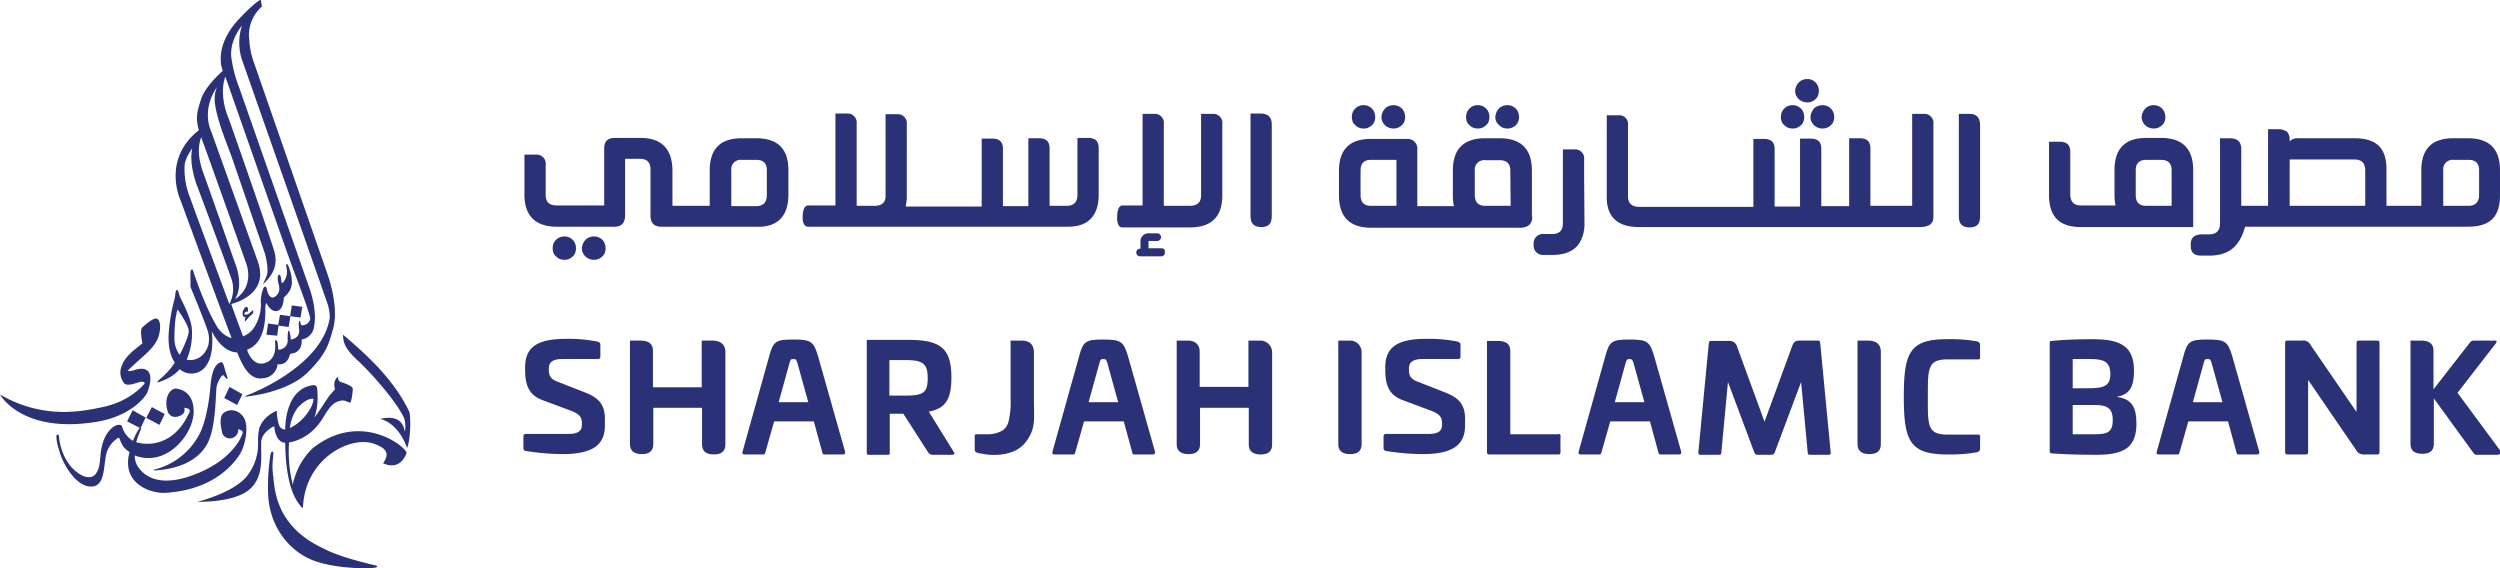<svg id="Layer_1" data-name="Layer 1" xmlns="http://www.w3.org/2000/svg" width="717.9" height="163.2" viewBox="0 0 717.9 163.2">
  <defs>
    <style>
      .cls-1 {
        fill: #2b3176;
      }
    </style>
  </defs>
  <title>Sharjah Islamic Bank</title>
  <g>
    <path class="cls-1" d="M362.2,32.6h-3.1V62.1c0,2.1,1,3.1,3.1,3.1s3-1,3-3.1V35.7c0-2-1-3-3-3.1"/>
    <path class="cls-1" d="M322.3,65.3h19.4c6.2,0,9.3-3.1,9.3-9.2h0V35.6a2.6,2.6,0,0,0-2.8-2.9h-3.3V55.9h0v.2q0,3-3.3,3h-7.4V35.8h0v-.2a2.6,2.6,0,0,0-2.8-2.9h-3.3v3h0V59h-5.7c-1,0-1.5,1-1.6,3s.4,3.3,1.4,3.3"/>
    <path class="cls-1" d="M454.9,50.2h0V45.8a2.6,2.6,0,0,0-2.8-2.9h-3.3V64.1c0,2.1-1,3.1-3.1,3.1h-2.3a2.7,2.7,0,0,0-3,3h0a2.7,2.7,0,0,0,3,3h2.4c5.8,0,8.8-2.8,9.2-8.3Z"/>
    <path class="cls-1" d="M470.6,65.2H551c3.2,0,4.2-1,4.2-3.1V35.6a2.6,2.6,0,0,0-2.8-2.9h-3.3v3h0V59.1h-12V42.6c0-1.9-.9-2.8-2.8-2.9h-3.3V59.2H523V42.7c0-1.9-.9-2.8-2.8-2.9h-3.3V59.3h-7.3V42.8c0-1.9-.9-2.8-2.8-2.9h-3.3V59.4H470.8q-3.3,0-3.3-3V35.9a2.5,2.5,0,0,0-2.3-2.8h-3.8V56.4c-.1,5.8,3,8.8,9.2,8.8"/>
    <path class="cls-1" d="M433.8,59.1h-7.3c-2,0-3-1-3-3.2V49a2.7,2.7,0,0,1,3-3h4.1c2.1,0,3.1,1,3.1,3Zm-32.8,0h-7.3c-2,0-3-1-3-3.1V49c0-2.1,1-3.1,3-3.1h7.3Zm38.9,3.1V49q0-9.3-9.3-9.3h-4.1q-9.3,0-9.3,9.3v7.1a14.8,14.8,0,0,0,.3,3.1H407V43a2.8,2.8,0,0,0-3.1-3.1H393.6c-6.1,0-9.1,3.1-9.1,9.2v7q0,9.3,9.3,9.3h43.1c2.1-.2,3.1-1.2,3.1-3.2"/>
    <path class="cls-1" d="M565.6,32.7h-3.1V62.2c0,2.1,1,3.1,3.1,3.1s3-1,3-3.1V35.9c0-2.1-1-3.2-3-3.2"/>
    <path class="cls-1" d="M613.3,48.9c0-2,1-3,3.1-3h4.1c2.1,0,3.1,1,3.1,3V59.1H616c-1.8-.1-2.7-1.1-2.7-3.1V48.9ZM597.5,65.2h32.3V48.9q0-9.3-9.3-9.3h-4.1c-6.2,0-9.2,3.1-9.2,9.3V56a13.9,13.9,0,0,0,.3,3h-9.9c-2.1,0-3.1-1.1-3.1-3.2V43.6c0-1.9-.9-2.8-2.8-2.9h-3.3V55.7c-.1,6.4,2.9,9.5,9.1,9.5"/>
    <path class="cls-1" d="M160.4,74.2a3.3,3.3,0,0,0,1.7.4,2.9,2.9,0,0,0,1.6-.4A3.7,3.7,0,0,0,165,73a3.8,3.8,0,0,0,0-3.4,3.3,3.3,0,0,0-1.3-1.3,3.2,3.2,0,0,0-1.6-.4,3.5,3.5,0,0,0-1.7.4,4,4,0,0,0-1.3,1.3,3.8,3.8,0,0,0,0,3.4,4.9,4.9,0,0,0,1.3,1.2"/>
    <path class="cls-1" d="M172.2,68.3a3.2,3.2,0,0,0-1.6-.4,3.5,3.5,0,0,0-1.7.4,3.3,3.3,0,0,0-1.3,1.3,3.7,3.7,0,0,0-.5,1.7,2.8,2.8,0,0,0,.5,1.7,3,3,0,0,0,1.3,1.2,3.3,3.3,0,0,0,1.7.4,3.2,3.2,0,0,0,1.6-.4,3.7,3.7,0,0,0,1.3-1.2,3.8,3.8,0,0,0,0-3.4,2.7,2.7,0,0,0-1.3-1.3"/>
    <path class="cls-1" d="M657.5,45.8h18.6c2.1,0,3.1,1.1,3.1,3.2V59.1H657.5V45.8Zm44.1,3.1a2.7,2.7,0,0,1,3-3h4.2c2.1,0,3.1,1,3.1,3v7c0,2.1-1,3.2-3.1,3.2h-7.2ZM629.1,70.4h0c-.1,2.1,1,3,3,3h2.3c5.8,0,8.8-2.8,10.3-8.3h64c6.2,0,9.2-2.7,9.2-9V48.9c0-6.2-3.1-9.2-9.3-9.2h-4.1c-6.2,0-9.2,3.1-9.2,9.3V59.1h-10V48.6c0-6.3-3.1-8.9-9.2-8.9H659.9a3,3,0,0,0-2.4.9v-.5a3.2,3.2,0,0,0-.8-2.3l-.2-.2h-.2a3.8,3.8,0,0,0-1.7-.5h-3.3v22h-7.7V42.8h0c0-2-1-3-3-3.1h-3.1V64.1c0,2.1-1,3.2-3.1,3.2h-2.3c-2.1.1-3.1,1.1-3,3.1Z"/>
    <path class="cls-1" d="M210,59.1V48.9a2.7,2.7,0,0,1,3-3h4.1c2.1,0,3.1,1,3.1,3V56c0,2.1-1,3.2-3.1,3.2H210Zm16.4-3.3V48.9c0-6.2-3.1-9.2-9.3-9.2H213c-6.2,0-9.2,3.1-9.2,9.3V59.1H193.1v-10c0-6.3-3.1-9.5-9.2-9.5h-7.3c-2.1,0-3.1,1-3.1,3V59H159.9c-2.2,0-3.2-1-3.2-3V47.3a2.6,2.6,0,0,0-2.8-2.9h-3.3V55.8h0v.4h0c.1,5.9,3.3,8.9,9.3,8.9h16.6c2.1,0,3-1.2,3-3.3V45.6h4.2c2.1,0,3.1,1,3.1,3.1V61.9c0,2.1,1,3.2,3.1,3.2h28.8c5.2-.4,7.7-3.6,7.7-9.3"/>
    <path class="cls-1" d="M315.5,55.8V42.5c0-1.9-.9-2.8-2.8-2.9h-3.3V55.9c0,2.1-1,3.2-3.1,3.2h-4.9V42.6c0-1.9-.9-2.8-2.8-2.9h-3.3V59.2H288V42.7c0-1.9-.9-2.8-2.8-2.9h-3.3V59.3H260.1q.1-.9.3-2.1h0V35.7a2.6,2.6,0,0,0-2.8-2.9h-3.3V56.5c-.1,1.8-1.2,2.6-3.2,2.6H246V35.7h0v-.2a2.6,2.6,0,0,0-2.8-2.9h-3.3V59h-7.8c-1,0-1.5,1-1.6,3s.5,3.1,1.5,3.1h74.4c6,.1,9.1-3,9.1-9.3"/>
    <path class="cls-1" d="M389.9,36.5a3.3,3.3,0,0,0,1.7.4,2.9,2.9,0,0,0,1.6-.4,3.7,3.7,0,0,0,1.3-1.2,3.8,3.8,0,0,0,0-3.4,3.3,3.3,0,0,0-1.3-1.3,3.2,3.2,0,0,0-1.6-.4,3.5,3.5,0,0,0-1.7.4,4,4,0,0,0-1.3,1.3,3.8,3.8,0,0,0,0,3.4,4.9,4.9,0,0,0,1.3,1.2"/>
    <path class="cls-1" d="M398.5,36.5a3.3,3.3,0,0,0,1.7.4,3.2,3.2,0,0,0,1.6-.4,3.7,3.7,0,0,0,1.3-1.2,3.8,3.8,0,0,0,0-3.4,3.3,3.3,0,0,0-1.3-1.3,3.2,3.2,0,0,0-1.6-.4,3.5,3.5,0,0,0-1.7.4,3.3,3.3,0,0,0-1.3,1.3,3.7,3.7,0,0,0-.5,1.7,2.8,2.8,0,0,0,.5,1.7,3,3,0,0,0,1.3,1.2"/>
    <path class="cls-1" d="M422.7,36.5a3.3,3.3,0,0,0,1.7.4,2.9,2.9,0,0,0,1.6-.4,3.7,3.7,0,0,0,1.3-1.2,3.8,3.8,0,0,0,0-3.4,3.3,3.3,0,0,0-1.3-1.3,3.2,3.2,0,0,0-1.6-.4,3.5,3.5,0,0,0-1.7.4,4,4,0,0,0-1.3,1.3,3.8,3.8,0,0,0,0,3.4,4.9,4.9,0,0,0,1.3,1.2"/>
    <path class="cls-1" d="M431.2,36.5a3.3,3.3,0,0,0,1.7.4,3.2,3.2,0,0,0,1.6-.4,3,3,0,0,0,1.3-1.2,3.8,3.8,0,0,0,0-3.4,3.3,3.3,0,0,0-1.3-1.3,3.2,3.2,0,0,0-1.6-.4,3.5,3.5,0,0,0-1.7.4,3.3,3.3,0,0,0-1.3,1.3,3.7,3.7,0,0,0-.5,1.7,2.8,2.8,0,0,0,.5,1.7,4.9,4.9,0,0,0,1.3,1.2"/>
    <path class="cls-1" d="M513.1,36.5a3.3,3.3,0,0,0,1.7.4,2.9,2.9,0,0,0,1.6-.4,3,3,0,0,0,1.3-1.2,3.8,3.8,0,0,0,0-3.4,3.3,3.3,0,0,0-1.3-1.3,3.2,3.2,0,0,0-1.6-.4,3.5,3.5,0,0,0-1.7.4,4,4,0,0,0-1.3,1.3,3.8,3.8,0,0,0,0,3.4,4.9,4.9,0,0,0,1.3,1.2"/>
    <path class="cls-1" d="M520.4,31.9a3.4,3.4,0,0,0-.5,1.7,2.8,2.8,0,0,0,.5,1.7,3,3,0,0,0,1.3,1.2,3.3,3.3,0,0,0,1.7.4,3.2,3.2,0,0,0,1.6-.4,3.7,3.7,0,0,0,1.3-1.2,3.3,3.3,0,0,0,.4-1.7,3.5,3.5,0,0,0-.4-1.7,3.3,3.3,0,0,0-1.3-1.3,3.2,3.2,0,0,0-1.6-.4,3.5,3.5,0,0,0-1.7.4,2.7,2.7,0,0,0-1.3,1.3"/>
    <path class="cls-1" d="M517.3,29a3.3,3.3,0,0,0,1.7.4,3.2,3.2,0,0,0,1.6-.4,3.7,3.7,0,0,0,1.3-1.2,3.8,3.8,0,0,0,0-3.4,3.3,3.3,0,0,0-1.3-1.3,3.2,3.2,0,0,0-1.6-.4,3.5,3.5,0,0,0-1.7.4,3.3,3.3,0,0,0-1.3,1.3,3.7,3.7,0,0,0-.5,1.7,2.8,2.8,0,0,0,.5,1.7,3,3,0,0,0,1.3,1.2"/>
    <path class="cls-1" d="M616.8,36.5a3.3,3.3,0,0,0,1.7.4,3.2,3.2,0,0,0,1.6-.4,3.7,3.7,0,0,0,1.3-1.2,3.8,3.8,0,0,0,0-3.4,3.3,3.3,0,0,0-1.3-1.3,3.2,3.2,0,0,0-1.6-.4,3.5,3.5,0,0,0-1.7.4,3.3,3.3,0,0,0-1.3,1.3,3.7,3.7,0,0,0-.5,1.7,2.8,2.8,0,0,0,.5,1.7,3,3,0,0,0,1.3,1.2"/>
    <path class="cls-1" d="M333.5,71.3H330c-.2,0-.2,0-.2-.2V69.4c0-.2,0-.2.2-.2h2.2a1.1,1.1,0,0,0,1.2-1.1,1.1,1.1,0,0,0-1.2-1.1H330a2.3,2.3,0,0,0-2.5,2.5v1.9h-.1a1.1,1.1,0,1,0,0,2.2h6a1,1,0,0,0,1.1-1.1c.1-.8-.3-1.2-1-1.2"/>
    <path class="cls-1" d="M387.6,97.8h-3.3v29.7c0,1.9,1.1,2.9,3.4,2.9s3.3-1,3.3-2.9V101.1a3.3,3.3,0,0,0-3.4-3.3"/>
    <path class="cls-1" d="M536.7,97.8h-3.3v29.7c0,1.9,1.1,2.9,3.4,2.9s3.3-1,3.3-2.9V100.8c-.1-1.9-1.2-2.9-3.4-3"/>
    <path class="cls-1" d="M168,112.7l-7.9-3.1c-1.9-.7-2.5-1.7-2.5-3.2v-.6c0-1.9,1.3-2.7,3.9-2.7h10.1c.6,0,.8-.2.8-.8V98.9c0-.4-.3-.6-.8-.8a42.7,42.7,0,0,0-8.9-.8c-7.5,0-11.9,1.8-11.9,8.1v.9c0,4.9,1.5,7.3,5,8.6l8.3,3.1c2.2.9,3,1.7,3,3.5v.5c0,1.9-1.3,2.6-3.9,2.6H151.1c-.6,0-.8.3-.8.8v3.2c0,.6.2.8.7.9a69.8,69.8,0,0,0,10.5.9c7.3,0,12.2-1.8,12.2-8.1v-1.2c.2-4.8-1.6-6.8-5.7-8.4"/>
    <path class="cls-1" d="M223.6,115.5l3.1-11.2c.3-1,.3-1.2,1.1-1.2s.9.2,1.2,1.2l3.1,11.2ZM235,102.6c-1.3-4.6-2.1-5.1-7.2-5.1s-5.8.5-7,5.1l-7.6,27.2c-.1.5.1.7.6.7h5.4c.4,0,.5-.2.6-.7l2.5-8.8h11.4l2.4,8.8c.1.5.2.7.6.7h5.4c.4,0,.6-.2.6-.7Z"/>
    <path class="cls-1" d="M260,113.6h-4.6V103.4H260c5,0,6.4,1,6.4,5.2s-1.3,5-6.4,5m6.7,4.6c4.8-.9,6.5-3.5,6.5-9.8,0-8.4-3.1-10.8-12.4-10.8H248.9v32.3c0,.5.1.7.6.7h5.4c.5,0,.6-.1.6-.7V118.8h3.9l7,10.9a1.7,1.7,0,0,0,1.7.9h5.3c.6,0,.9-.4.5-.8Z"/>
    <path class="cls-1" d="M312.6,115.5l3.1-11.2c.3-1,.3-1.2,1.1-1.2s.9.2,1.2,1.2l3.1,11.2ZM324,102.6c-1.3-4.6-2.1-5.1-7.2-5.1s-5.8.5-7,5.1l-7.6,27.2c-.1.5.1.7.6.7h5.4c.4,0,.5-.2.6-.7l2.5-8.8h11.4l2.4,8.8c.1.5.2.7.6.7h5.4c.4,0,.6-.2.6-.7Z"/>
    <path class="cls-1" d="M415,112.7l-7.9-3.1c-1.9-.7-2.5-1.7-2.5-3.2v-.6c0-1.9,1.3-2.7,3.9-2.7h10.1c.6,0,.8-.2.8-.8V98.9c0-.4-.3-.6-.8-.8a42.7,42.7,0,0,0-8.9-.8c-7.5,0-11.9,1.8-11.9,8.1v.9c0,4.9,1.5,7.3,5,8.6l8.3,3.1c2.2.9,3,1.7,3,3.5v.5c0,1.9-1.3,2.6-3.9,2.6H398.1c-.6,0-.8.3-.8.8v3.2a.8.8,0,0,0,.7.9,69.8,69.8,0,0,0,10.5.9c7.3,0,12.2-1.8,12.2-8.1v-1.2c.2-4.8-1.6-6.8-5.7-8.4"/>
    <path class="cls-1" d="M447.6,124.7H433.7V100.8c0-1.9-1.1-2.8-3.3-2.9H427v6.3h0v25.6c0,.5.2.7.6.7h19.9a.5.5,0,0,0,.6-.6v-4.5c.1-.6-.1-.8-.5-.8"/>
    <path class="cls-1" d="M463.7,115.5l3.1-11.2c.3-1,.4-1.2,1.1-1.2s.9.2,1.2,1.2l3.1,11.2Zm11.4-12.9c-1.3-4.6-2.1-5.1-7.2-5.1s-5.8.5-7,5.1l-7.6,27.2c-.1.5.1.7.6.7h5.4c.4,0,.5-.2.6-.7l2.5-8.8h11.4l2.4,8.8c.1.5.2.7.6.7h5.4c.4,0,.6-.2.6-.7Z"/>
    <path class="cls-1" d="M522.1,97.8H517c-1.4,0-1.9.3-2.4,1.7l-7.9,21.6-7.9-21.6a2.2,2.2,0,0,0-2.4-1.6h-5.1c-.4,0-.5.3-.6.7l-3,31.3c0,.5.2.7.6.7h5.4c.4,0,.6-.2.6-.7l1.9-20.2,7.6,20.3a1,1,0,0,0,.9.6h4a1,1,0,0,0,.9-.6l7.6-20.3,1.9,20.2c0,.5.2.7.6.7h5.4c.4,0,.7-.2.6-.7l-3-31.3c-.1-.5-.1-.8-.6-.8"/>
    <path class="cls-1" d="M567.6,98a44.6,44.6,0,0,0-8.4-.6c-10.8,0-12.5,3.8-12.5,16.5s1.7,16.6,12.5,16.6a45.3,45.3,0,0,0,8.4-.6c.6-.2,1-.4,1-1.1v-3.4a.5.5,0,0,0-.6-.6h-8.7c-5.9,0-5.7-2.6-5.7-10.8s-.1-10.8,5.7-10.8H568a.5.5,0,0,0,.6-.6V99.2c0-.8-.3-1-1-1.2"/>
    <path class="cls-1" d="M601.6,124.7h-6.4v-8.4h6.4c3.4,0,5.1.9,5.1,4.3s-1.4,4.1-5.1,4.1m-6.4-21.6h5.1c4,0,5.7.9,5.7,4.3s-1.7,4.1-6.5,4.1h-4.3ZM608,113.9h0c3.5-.6,4.8-2.8,4.8-7.4,0-6.8-3.5-9.1-11.8-9.1-3.5,0-8.1.1-11.8.5-.5,0-.6.1-.6.6v31.1c0,.4.1.6.6.6,3.7.3,9.4.4,12.8.4,7.9,0,11.5-2.1,11.5-8.9,0-4.6-1.2-7.1-5.5-7.7"/>
    <path class="cls-1" d="M629.7,115.5l3.1-11.2c.3-1,.3-1.2,1.1-1.2s.9.2,1.2,1.2l3.1,11.2Zm11.4-12.9c-1.3-4.6-2.1-5.1-7.2-5.1s-5.8.5-7,5.1l-7.6,27.2c-.1.5.1.7.6.7h5.4c.4,0,.5-.2.6-.7l2.5-8.8h11.4l2.4,8.8c.1.5.2.7.6.7h5.4c.4,0,.6-.2.6-.7Z"/>
    <path class="cls-1" d="M682.7,97.8h-5.4c-.4,0-.6.2-.6.7v19.8L663.6,99.2a2.4,2.4,0,0,0-2.6-1.4h-4.2c-.4,0-.6.2-.6.7v31.3c0,.5.2.7.6.7h5.4c.4,0,.6-.2.6-.7V109.1l13.9,20.3a2.3,2.3,0,0,0,2.1,1.1h3.9c.4,0,.6-.2.6-.7V98.5c0-.5-.2-.7-.6-.7"/>
    <path class="cls-1" d="M717.9,129.3l-12.2-16.5,11-14.2c.3-.5.4-.8-.4-.8h-6a1.3,1.3,0,0,0-.9.4l-10.6,13.6V100.7c0-1.9-1.1-2.8-3.3-2.9h-3.3v5.7h0v20.8h0v3.1c0,2,1.1,2.9,3.4,2.9s3.3-1,3.3-2.9V114.4l11.4,15.7a1.1,1.1,0,0,0,.9.5h5.9c1.2-.1,1.1-.7.8-1.3"/>
    <path class="cls-1" d="M204.8,97.8h-3.3v10.9h0v2.5h-14V100.7c0-1.9-1.1-2.8-3.3-2.9h-3.3v10.9h0v15.9h0v2.9c0,1.9,1.1,2.9,3.4,2.9s3.3-1,3.3-2.9V117.1h14v7.6h0v2.9c0,1.9,1.1,2.9,3.4,2.9s3.3-1,3.3-2.9V100.7c-.2-1.8-1.3-2.8-3.5-2.9"/>
    <path class="cls-1" d="M293.5,97.8h-3.3v8.9h0v7.9a23.1,23.1,0,0,1-.6,6.5,4.9,4.9,0,0,1-1,1.9h0l-.7.6a8.3,8.3,0,0,1-3.8,1.1h-3.6a.5.5,0,0,0-.6.6V129c0,.7.3.9,1,1.1l2.4.4c2.4.3,8.2.4,11.2-3.5s2.4-6.4,2.4-12.1V101c-.1-2.1-1.2-3.1-3.4-3.2"/>
    <path class="cls-1" d="M361.8,97.8h-3.3v10.9h0v2.4h-14V101c0-1.9-1.1-3.1-3.3-3.2h-3.3v29.7c0,1.9,1.1,2.9,3.4,2.9s3.3-1,3.3-2.9V117.1h14v10.5c0,1.9,1.1,2.9,3.4,2.9s3.3-1,3.3-2.9V101a3.4,3.4,0,0,0-3.5-3.2"/>
    <path class="cls-1" d="M70.2,90.3c-.1-.3.3-.9.6-.8h.4v-1s-.4-.6-.7-.3a2.5,2.5,0,0,0-.8,2.3.8.8,0,0,0,.9.6l-.3.5v.7s.3-.1.9-.9a7,7,0,0,1,1.5-1.4v-1l-1.4,1.2c-.4.2-1.2.2-1.3,0"/>
    <polygon class="cls-1" points="83.3 90.8 80.4 90.4 79.9 93.3 77 92.9 76.5 96.1 79.6 96.4 80 93.5 82.9 93.9 83.4 90.8 86.3 91.2 86.8 88.1 83.8 87.7 83.3 90.8"/>
    <path class="cls-1" d="M50.1,97.7c-.1-6.5.9-8.8.9-8.8s3.2,4.4,3.2,6.2-2.6,6.8-2.6,6.8a7.9,7.9,0,0,1-1.5-4.2M53,47.8c0-1.7,1.1-3.6,2.2-5.2-1,4.6,1.3,10.5,1.3,10.5s8.4,22.4,9.9,26.8a9,9,0,0,1-.5,7.3h-.1C61.3,75,55.2,58.6,54.6,56.8a21.6,21.6,0,0,1-1.6-9M70.5,75.1s2.9,6.3-2.4,10.4l-.6.4c2.7-4.3-.1-10.6-.1-10.6s-6.5-18.7-9.1-25.9c-1.9-5.2-1.1-8.5-.5-10,.2.6.4,1.3.7,2,2.5,6.8,12,33.7,12,33.7M62.3,25a8.9,8.9,0,0,0-.6,4.4c.6,5.4,3.7,12.3,5.2,16.7s9.2,26.8,9.2,26.8,1.2,4.4.5,6.2-1.4,3-.8,2.3,4.5-3.9,3-9.1S65.7,34.1,65.7,34.1s-3-6.4-1-12.1C68,31.4,83.4,75.4,84.4,77.9c4.8,12.5,4.7,13.7,4.7,13.7a2.4,2.4,0,0,1-2.6,1.8,8.4,8.4,0,0,0-.4-1.2c-.1-.1-.5-.3-.2,2.4s-2.4,2.9-2.4,2.9a8.4,8.4,0,0,0-.4-2.3c-.2-.4-.5-.7-.5,2.3a2.6,2.6,0,0,1-2.7,2.9s-.1-1.6-.2-2.1-.6-.9-.7-.4.9,5-2.8,6.3-5.2-3.6-5.2-3.6v-.2C77,98.2,76.1,89,76.2,88.1s.3-1.1.3-1.1,1.2,2.7,3.1,2.3,1.9-3.9,1.9-3.9,2.1-1.5,2.3-3.9-1-5.6-1.4-5.7-.1,1.3-.1,1.3a4.6,4.6,0,0,1-.7,3.6c-.6,1-.8.3-.8.3s-.1-2.7-.8-2,.2,3,.2,3.5a2.8,2.8,0,0,1-1.4,2.8c-1.4.7-2-1.5-2.1-1.9s-.1-1-.6-1.1-1.3,2.7-1.2,4.5a12.1,12.1,0,0,1-2.4,7.9,7.4,7.4,0,0,1-2.7,1.9c-.9-2.4-2.1-5.6-3.4-9.3,2.3-.6,10.8-3.5,7.6-12.3L60.6,37.6S57.7,31.8,62.3,25M45.9,108.9c-1.2,1.1-.5.9-.5.9,4.5-1.4,6.2-3.8,6.2-3.8a5.1,5.1,0,0,0,7.8-1.3c2.3-3.4,1.4-9.6,1.4-9.6s2.7,6,7.3,6.1c1.6,3.9,3.6,8.1,7.5,7.4a4.4,4.4,0,0,0,4.1-4c3.1.4,3.6-3,3.6-3,3.9-.3,3.3-4.1,3.3-4.1a4.3,4.3,0,0,0,3.6-3.8c1-5.2-1.6-11.7-1.6-11.7L68.7,25.2A37.2,37.2,0,0,1,66.5,17c-.6-3.7,1-7.1,3-9.7a15.8,15.8,0,0,0,0,9.9S93.7,86.1,94,87.1a12.8,12.8,0,0,1,.7,4.2c-2.2,13.6-21.6,21.4-23.7,22.2s1.7.1,1.7.1,10.3-1.3,15.7-6.7,6-8.1,7.2-12.3c1.9-6.5-1.5-15.7-1.5-15.7L73,18.2a22.7,22.7,0,0,1-1.4-6.6,10.8,10.8,0,0,1,3.6-9.7L74.9,0h-.2c-1.9,1-6,5.3-7,6.5-6.4,7.6-3.8,13.6-3.8,13.6a.3.3,0,0,0,.1.2c-1.4,1.3-5.2,4.8-6.3,8.3s-1.6,5.1-.6,8.8c-10.7,8.4-5.3,20-5.3,20S62.4,86.2,66.5,97.1a7.5,7.5,0,0,1-4.4-3.7c-3.2-5.3-6.4-14.8-6.6-15.5s-.3-.6-.6-.4-.2,1.8-.2,2.7v2.2s4.6,11.1,5.1,13.1a7.9,7.9,0,0,1,0,3.7c-1.8,5.2-6.2,4.1-6.2,4.1a19.3,19.3,0,0,0,1.5-8.8c-.2-3.4-3.3-8.8-3.5-9.5s-.4-1.5-.7-1.7-.5.4-.6,1.6S49.1,88.6,48.5,95s1.7,9.1,1.7,9.1a20.3,20.3,0,0,1-4.3,4.8"/>
    <path class="cls-1" d="M65.3,108.8c.2-.2-.5-1.8-.9-3.4s-.9-1.4-.9-1.4c-2.1.6-2.8,3.5-3.1,7.3s-1.3,9.6-2.9,12.9a20,20,0,0,1-13,10.6c-.5.1-.4.3-.4.3,7.3-.3,13-3,15.5-7.8s2.3-14.6,2.6-16.2,1.6-3.7,2-3.3.9,1.2,1.1,1"/>
    <path class="cls-1" d="M69.1,130c1.2-1.9,2.5-7.6.9-10.1s-4.3-2.5-5.8-1.3-.6,4.5-.4,5.7a2.3,2.3,0,0,0,3.3,1.3,2.4,2.4,0,0,0,1.3-2.4s1.1.4,1.3.8-2.1,7.2-12.2,11.6-15.4,2.1-17.9-1.6a5.7,5.7,0,0,1-.9-3.2,10.8,10.8,0,0,0,8.9-.5c4.6-2.3,8.3-8,8-12.8s-3.5-5.7-4.9-5.9-2.8,1.6-2.9,3.6a7.2,7.2,0,0,0,.5,3.3c1.3,2.2,3.7.9,4.3.3a1.7,1.7,0,0,0,.3-1.7,3.4,3.4,0,0,1,1.2.3c.7.4.3,1.1,0,1.6-4.3,9-11.6,9-14.9,8h-.1a31.5,31.5,0,0,1,1.4-3.8c.1-.2,0-.3-.1-.3l1.4-3-3.7-2.1-1.6,3.2,3.7,1.9h-.1a16,16,0,0,0-1.9,3.7,7,7,0,0,1-3.2-4.3c-.1-.2-1.6-1.1-3.8,1.6s-2.3,6.7-2.4,7.5-.1,3.2-1.4,4.8-3.7.4-3.7.4c-5.8-2.9-6.7-10.2-6.7-10.8s-.1-.9-.4-1a.4.4,0,0,0-.4.4,11.7,11.7,0,0,0,.7,3.8c1.1,4.3,4.7,10.3,8.8,10.7s4-4.4,4.6-8.1a7.7,7.7,0,0,1,3.1-5.5c.8-.7.9-.2.9-.2a13.7,13.7,0,0,0,.9,2,6.1,6.1,0,0,0,2,1.9l-.3,1.4c-1.3,8.5,7.5,10.7,10.9,10.3,14.7-1,20.1-9.5,21.3-11.4"/>
    <path class="cls-1" d="M27.9,121.1c9.6-1.6,13.9-7.1,14.4-8.4s1.4-4.2.5-5.7-2.8-1.2-4.3-.7-1.8.1-1.8.1,2.2-2.1,3.9-3.6,4.3-3.8,5-6.4.4-4.6-.6-4.9-3.5,1.9-4.2,2.6.1,4.5.1,4.5L39,100.1c-.7.6-3.2,2.5-4,4.9a4.8,4.8,0,0,0,.7,5.1c.9.9,3.3-.1,4.4-.4s1.5.3,1.5.3-3.8,5.3-12.6,7c-5.8,1.2-16.7,3.4-29-3.7.1.2,6.4,11.4,27.9,7.8"/>
    <polygon class="cls-1" points="42 120 45.8 122 47.3 118.9 43.6 116.9 42 120"/>
    <polygon class="cls-1" points="64.4 114.3 68.1 116.3 69.6 113.2 65.9 111.1 64.4 114.3"/>
    <path class="cls-1" d="M108,162.4c-11.3-2.6-14.9-4.8-14.9-4.8-14.2-6.5-14.2-17.3-14.7-21.3s.5-6.5-.1-6.6-.7,1.3-.7,1.3a58.2,58.2,0,0,0-.6,11c.4,9.4,6.3,16.6,13.4,19.1s17.2,2.2,17.7,1.8-.1-.5-.1-.5"/>
    <path class="cls-1" d="M98.5,96.1c0,2.3.7,4.2,4.3,7.5s11.2,11.8,13.3,16.6a9.4,9.4,0,0,1,.2,3.7c-.3-.3-.3-5.2-7.1-3.6,4.3,1.1,6.8,5.6,7.7,8.4,1-2.7,1.1-8,.7-10.3-4.5-9.7-13.1-17.2-19.1-22.3"/>
    <path class="cls-1" d="M83.3,122.5a11.9,11.9,0,0,1,2.1-5.3c2.6-2.9,4.3-2.7,4.4-2.7H90v.2c0,1.6-2,5.2-5.3,7.4l-1,.6-.5.2Zm6.4,6.3a19.7,19.7,0,0,0-5.2,8.7,5.8,5.8,0,0,0-.4,1.8A39.2,39.2,0,0,1,83,127h.4c4.4-1,7.4-3.7,9.6-7.4s3.2-4.1,4.7-4.5,2.3.6,2.8.5.8-3.3.8-4-2.4-1.6-3.4-1.9a1.1,1.1,0,0,1-.8-1.1c0-.4-.2-.3-.2-.3a2.7,2.7,0,0,0-.9,2,4.4,4.4,0,0,0,.2,1.5l-1.6,1.8c-.6.8-3.2,4.9-4.3,6.3a17.9,17.9,0,0,0,.9-5.4,23.5,23.5,0,0,0-.1-2.6v-.2a1.3,1.3,0,0,0-.4-.9.8.8,0,0,0-.7-.2c-4.5.5-7.3,4.3-8,10.7v.2c0,.3-.1.7-.1,1.4v.4h-.4a2,2,0,0,1-1.4-1.3h0a14.8,14.8,0,0,1-.6-3.5V118h-.2c-3.8,1.8-4.7,4.4-4.9,5.2a16.5,16.5,0,0,0-.3,3.4v1.5a14.7,14.7,0,0,1-3.5,9c-3.6,4-11.3,6.3-13.9,7,1.2,0,10.1.1,14.5-3.2s3.8-9,3.8-12.3V127c.1-2.8,3.3-4.4,3.5-4.5h.3v.3s.2,3.1,2.1,4.1l.5.2h.5c.1,10.1,2.1,14.8,3.4,16.8S87,146,87,145.7c.6-14.3,14-20.8,20.6-18.2,1.7.7,5.1,1.9,2.4,5.5,0,0,4.6,2.6,6.7-2.8.8-1.2-12.8-12.8-27-1.4"/>
  </g>
</svg>
